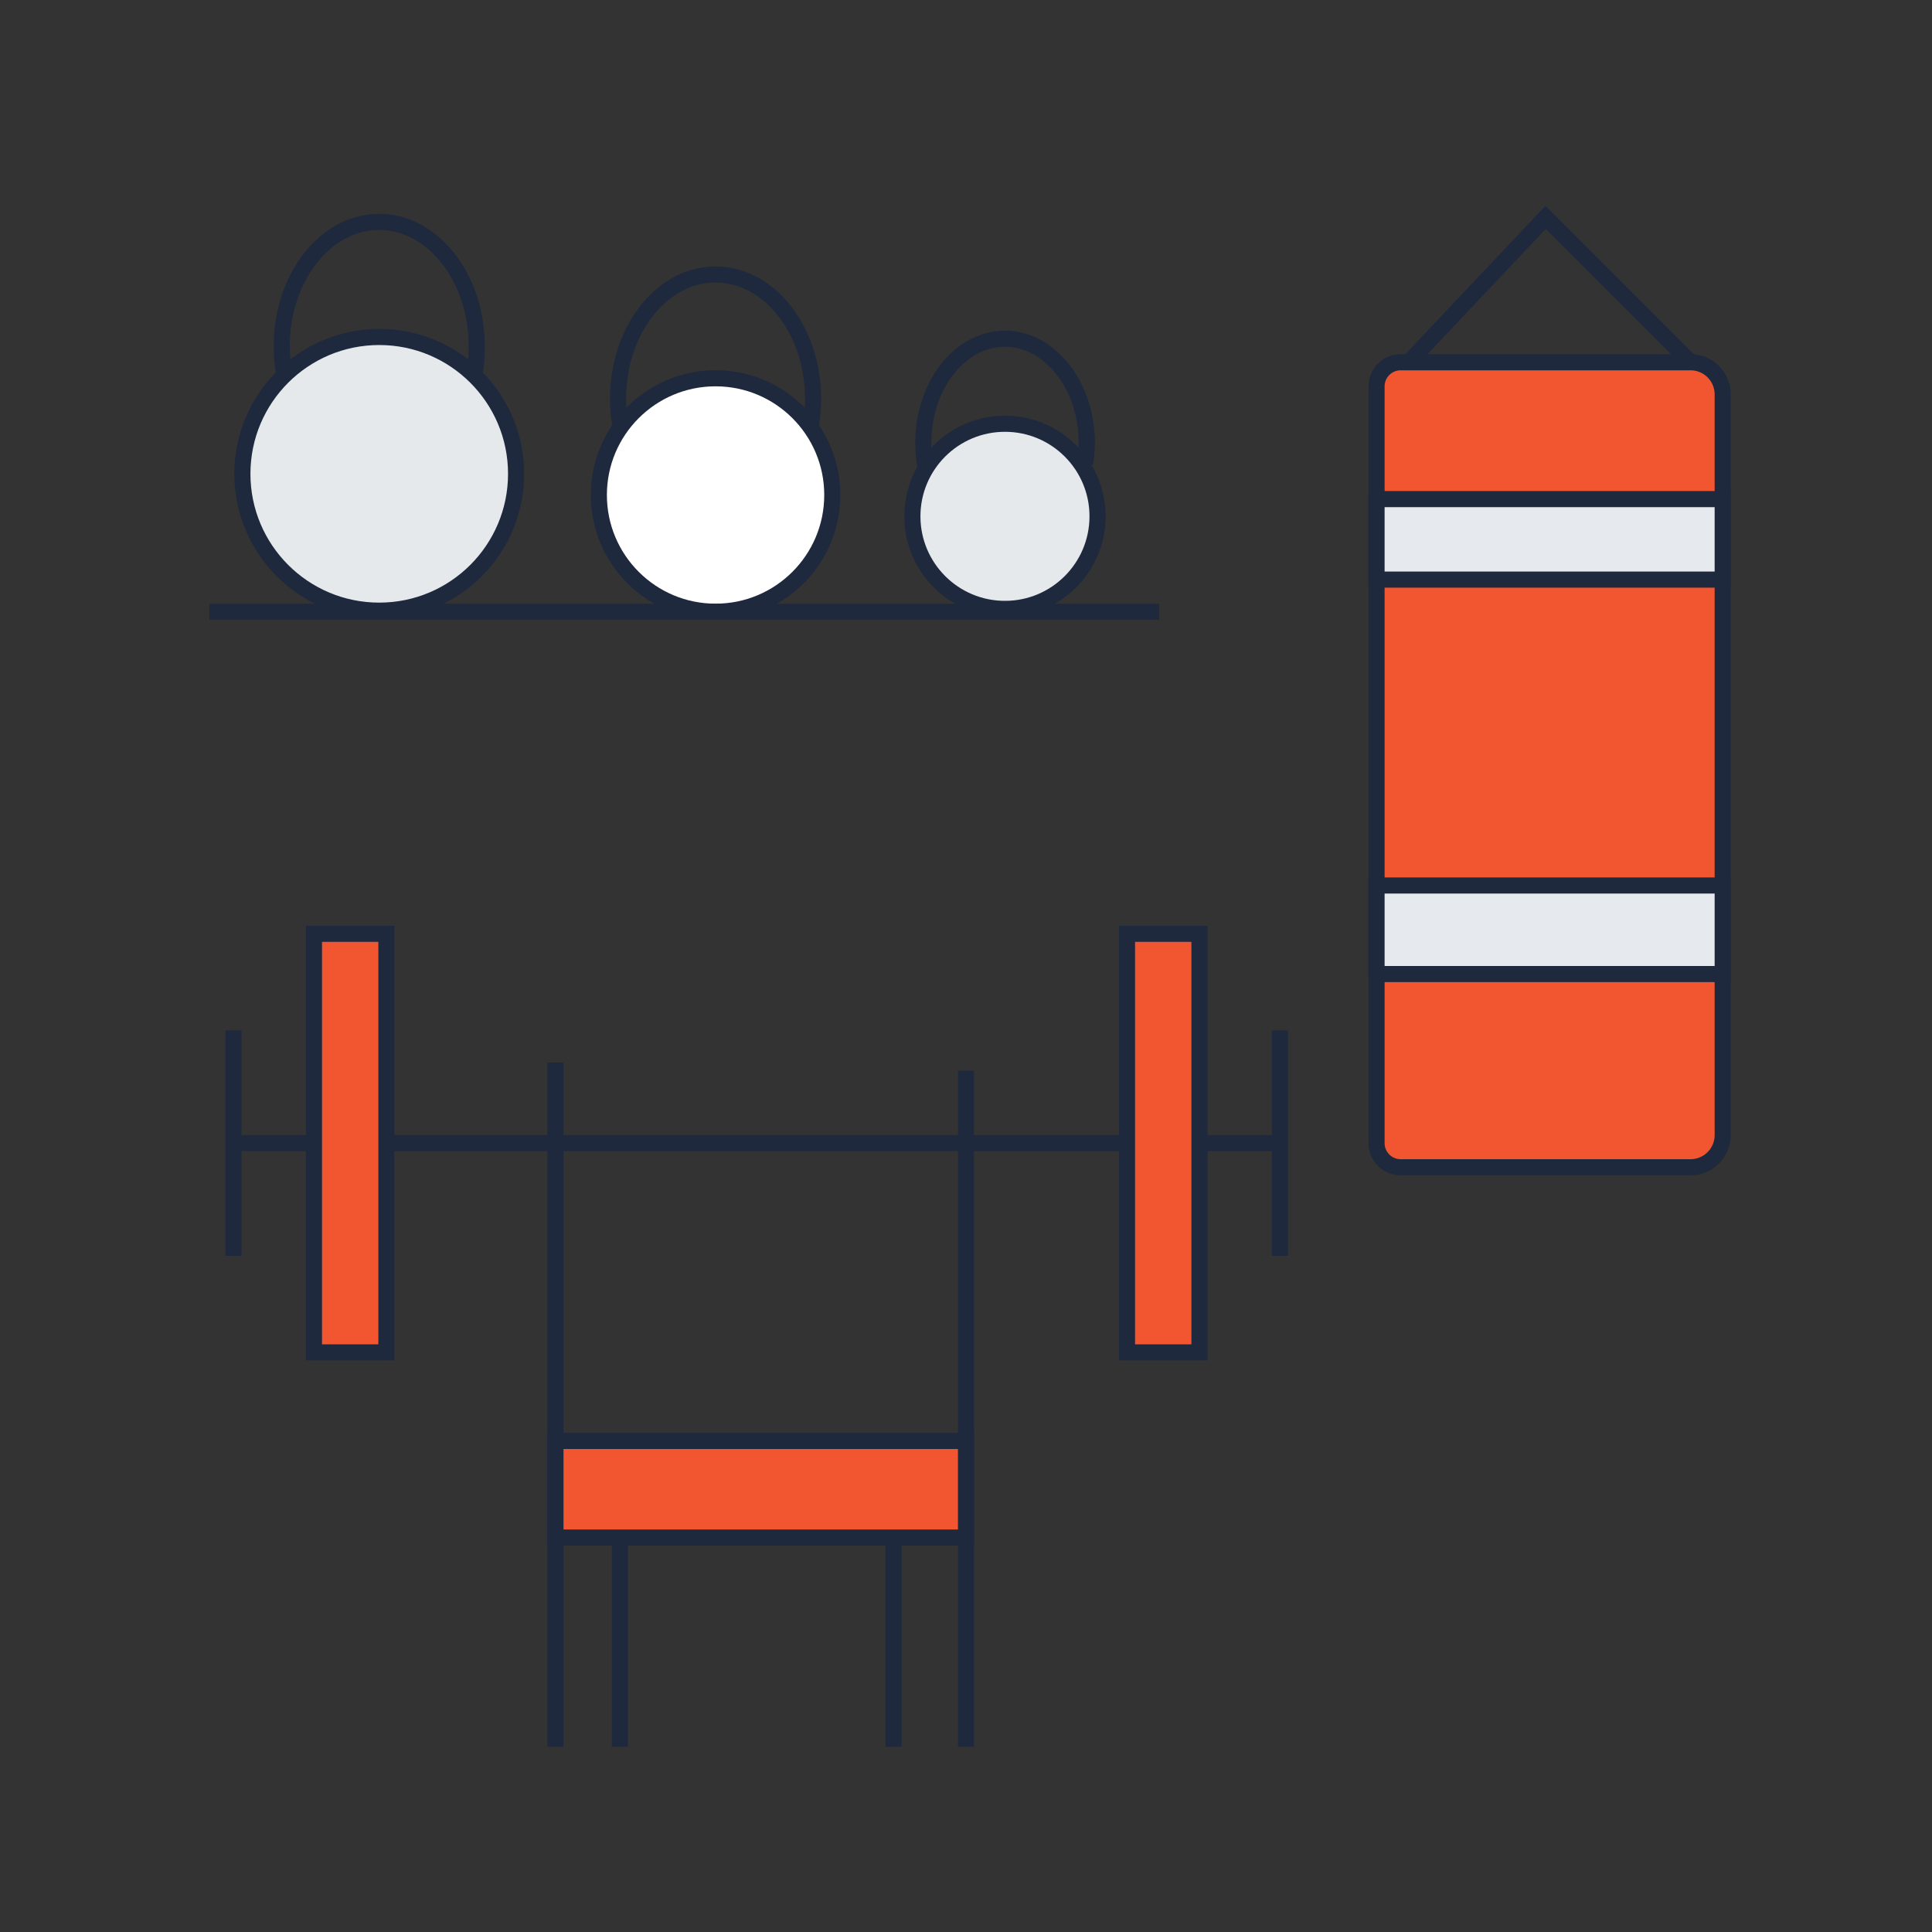<svg id="_7" data-name="7" xmlns="http://www.w3.org/2000/svg" viewBox="0 0 240 240"><rect x="0" y="0" width="240" height="240" fill="#333333" stroke="none"/><defs><style>.cls-1{fill:none;}.cls-1,.cls-2,.cls-3,.cls-4,.cls-5{stroke:#1e293d;stroke-miterlimit:10;stroke-width:2px;}.cls-2{fill:#f15630;}.cls-3{fill:#e6e9ec;}.cls-4{fill:#fff;}.cls-5{fill:#e6e9ed;}</style></defs><title>Монтажная область 6</title><line class="cls-1" x1="159" y1="142" x2="29" y2="142"/><line class="cls-1" x1="29" y1="128" x2="29" y2="156"/><rect class="cls-2" x="39" y="116" width="9" height="52"/><line class="cls-1" x1="69" y1="132" x2="69" y2="217"/><line class="cls-1" x1="159" y1="128" x2="159" y2="156"/><rect class="cls-2" x="140" y="116" width="9" height="52"/><line class="cls-1" x1="120" y1="133" x2="120" y2="217"/><rect class="cls-2" x="69" y="179" width="51" height="12"/><line class="cls-1" x1="77" y1="191" x2="77" y2="217"/><line class="cls-1" x1="111" y1="191" x2="111" y2="217"/><path class="cls-2" d="M210,145H174a3,3,0,0,1-3-3V48a3,3,0,0,1,3-3h36a4,4,0,0,1,4,4v92A4,4,0,0,1,210,145Z"/><polyline class="cls-1" points="175 45 192 27 210 45"/><circle class="cls-3" cx="47.11" cy="58.86" r="17"/><circle class="cls-4" cx="88.89" cy="61.49" r="14.5"/><circle class="cls-3" cx="124.84" cy="64.14" r="11.5"/><path class="cls-1" d="M35.29,46.33A19.59,19.59,0,0,1,35,43c0-8.52,5.42-15.43,12.1-15.43S59.22,34.5,59.22,43A19.36,19.36,0,0,1,59,46.13"/><path class="cls-1" d="M77.06,52.84a19.56,19.56,0,0,1-.28-3.31c0-8.52,5.42-15.43,12.1-15.43S101,41,101,49.53a19.76,19.76,0,0,1-.24,3.11"/><path class="cls-1" d="M114.94,57.82A16.51,16.51,0,0,1,114.7,55c0-7.14,4.54-12.92,10.13-12.92S135,47.91,135,55a16.2,16.2,0,0,1-.21,2.6"/><line class="cls-1" x1="26" y1="76" x2="144" y2="76"/><rect class="cls-5" x="171" y="110" width="43" height="11"/><rect class="cls-5" x="171" y="62" width="43" height="10"/></svg>
